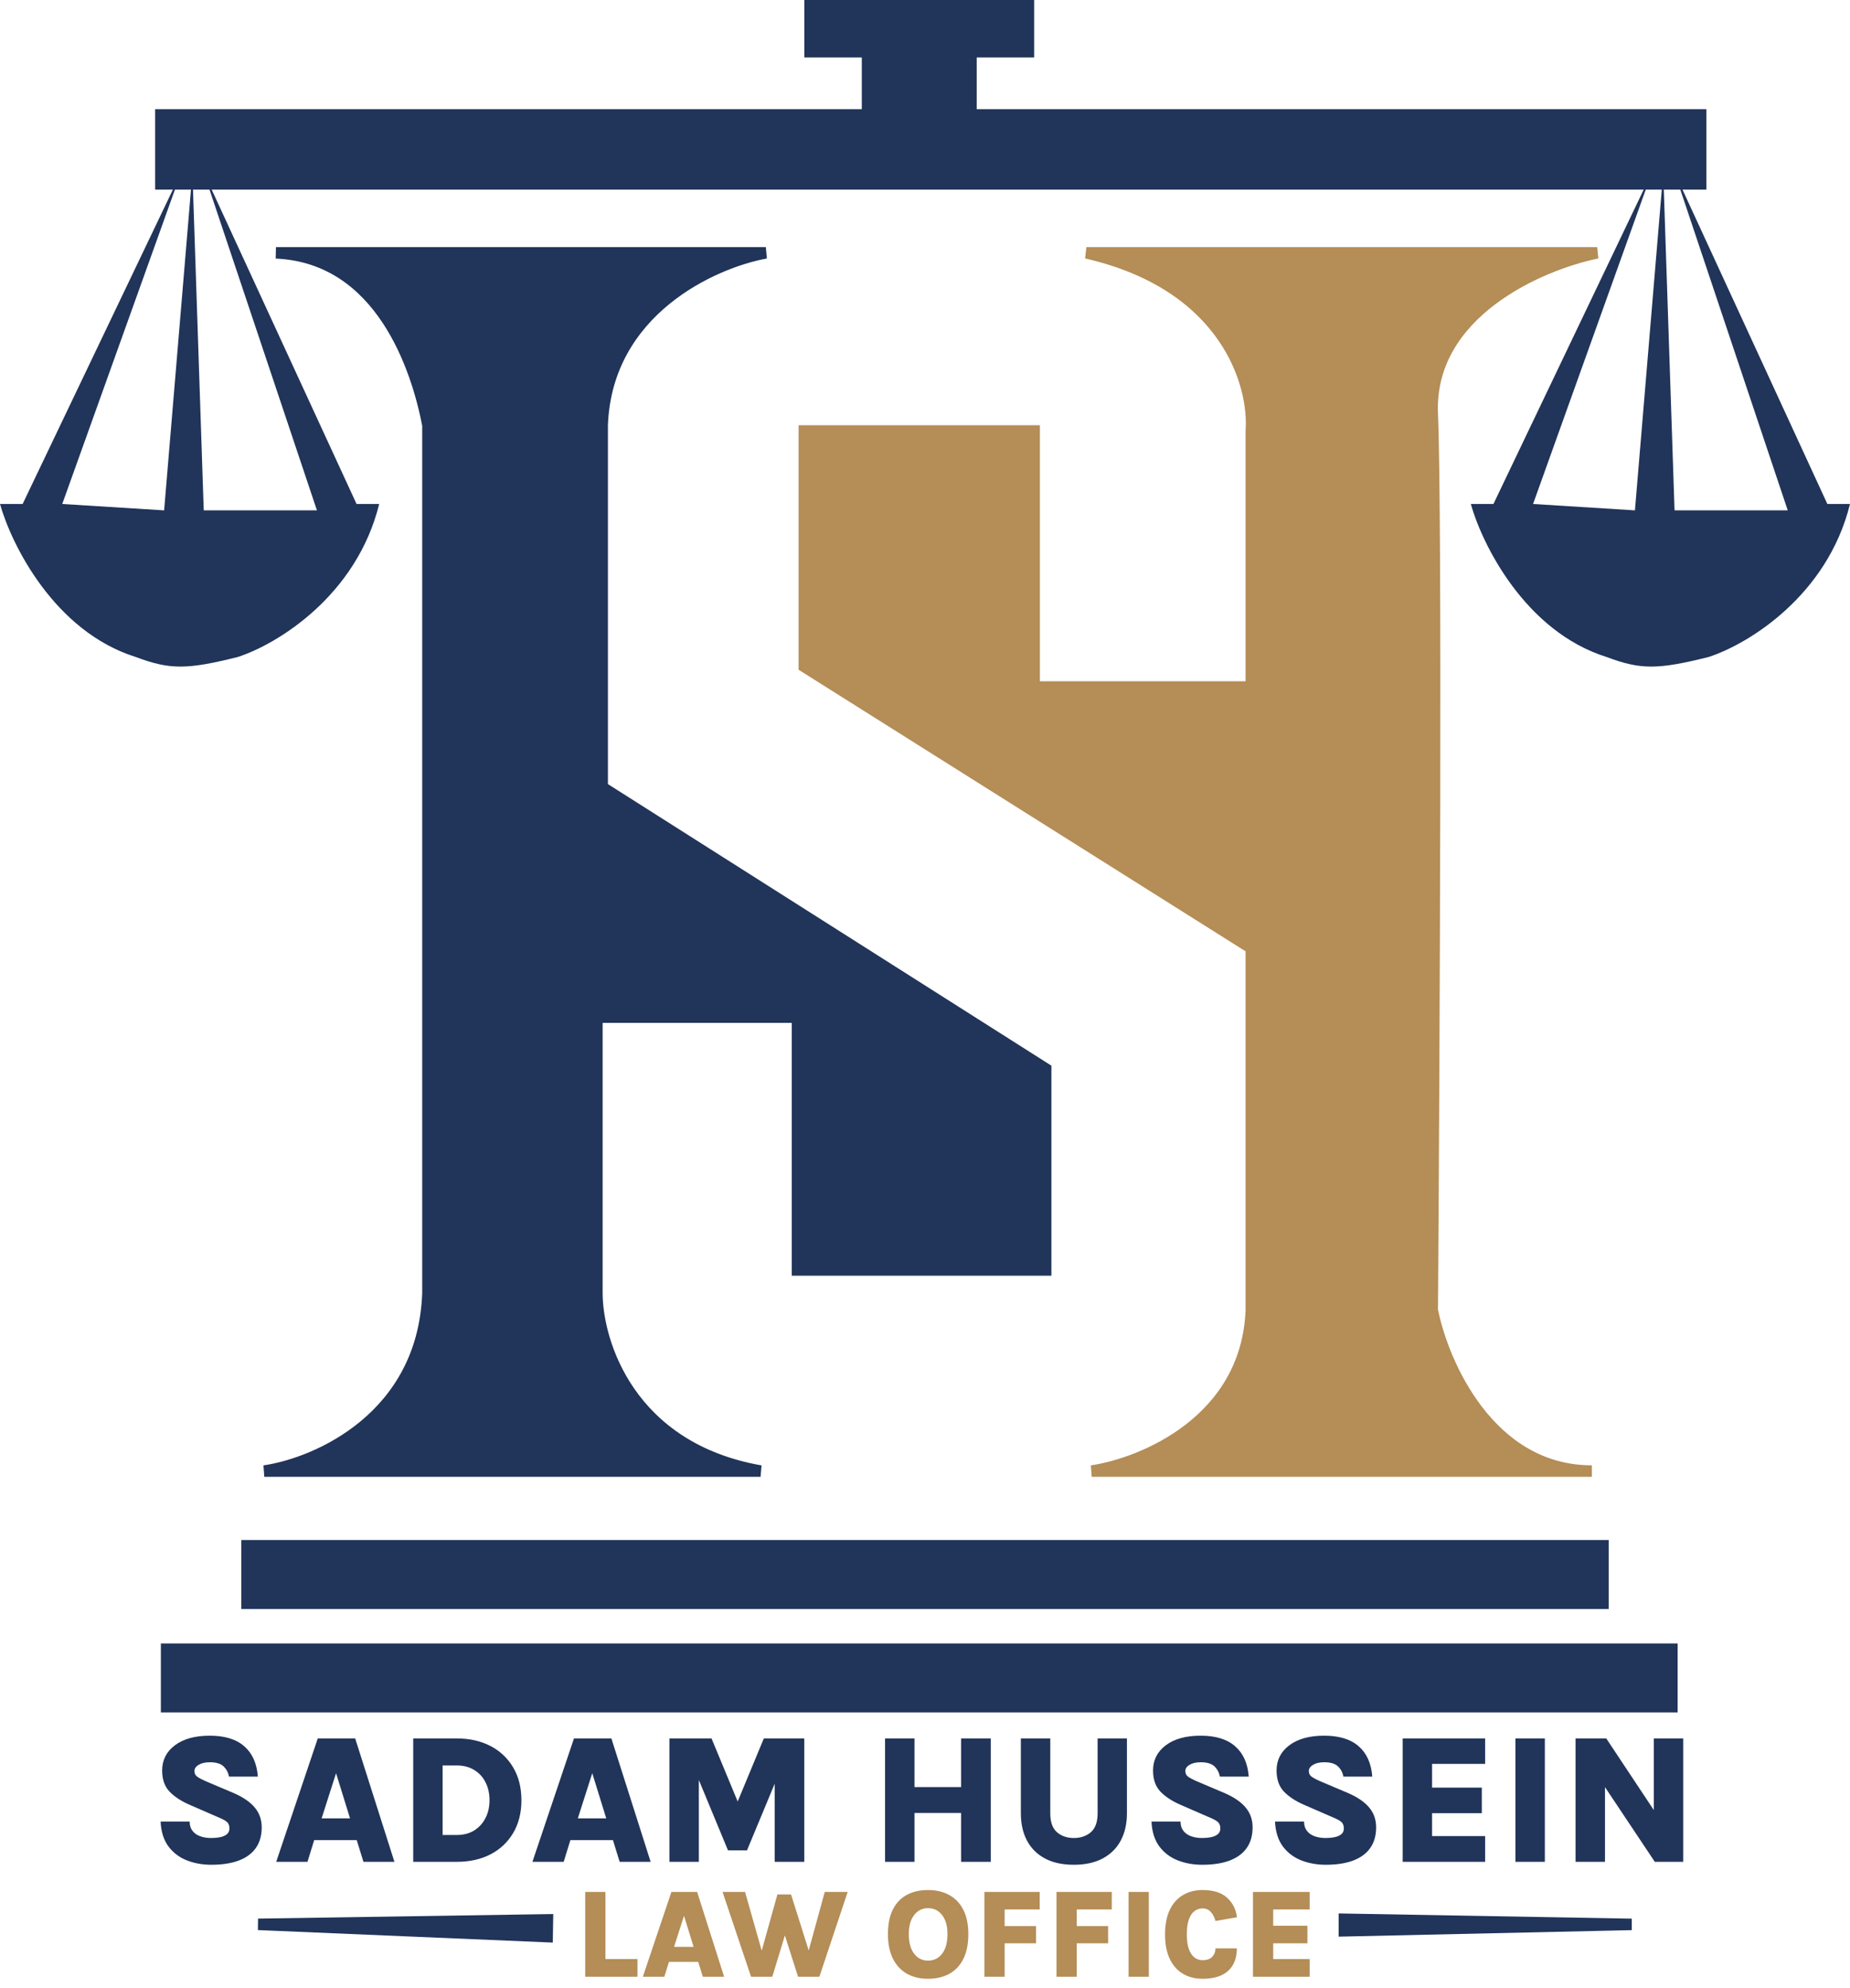 <svg width="161" height="173" viewBox="0 0 161 173" fill="none" xmlns="http://www.w3.org/2000/svg">
<path d="M148 10H14V16H148V10Z" fill="#213459" stroke="#213459"/>
<path d="M146 143H14V149H146V143Z" fill="#213459"/>
<path d="M140 134H21V140H140V134Z" fill="#213459"/>
<path d="M85 2H75V10H85V2Z" fill="#213459"/>
<path d="M90 0H70V5H90V0Z" fill="#213459"/>
<path d="M18.392 162.256C17.624 162.256 16.912 162.128 16.256 161.872C15.6 161.611 15.067 161.205 14.656 160.656C14.245 160.101 14.019 159.381 13.976 158.496H16.504C16.504 158.821 16.587 159.091 16.752 159.304C16.917 159.517 17.141 159.675 17.424 159.776C17.712 159.877 18.029 159.928 18.376 159.928C18.653 159.928 18.912 159.904 19.152 159.856C19.397 159.808 19.595 159.723 19.744 159.6C19.893 159.477 19.968 159.309 19.968 159.096C19.968 158.835 19.888 158.64 19.728 158.512C19.573 158.384 19.291 158.237 18.88 158.072L16.544 157.056C15.776 156.725 15.179 156.336 14.752 155.888C14.325 155.44 14.112 154.829 14.112 154.056C14.112 153.149 14.48 152.419 15.216 151.864C15.957 151.304 16.971 151.024 18.256 151.024C19.563 151.024 20.565 151.333 21.264 151.952C21.963 152.565 22.355 153.443 22.44 154.584H19.928C19.864 154.232 19.707 153.936 19.456 153.696C19.211 153.456 18.811 153.336 18.256 153.336C17.856 153.336 17.533 153.411 17.288 153.56C17.043 153.704 16.92 153.885 16.92 154.104C16.92 154.307 16.997 154.467 17.152 154.584C17.312 154.701 17.549 154.829 17.864 154.968L20.336 156.016C21.157 156.373 21.768 156.792 22.168 157.272C22.573 157.752 22.776 158.328 22.776 159C22.776 159.72 22.603 160.323 22.256 160.808C21.915 161.288 21.416 161.651 20.76 161.896C20.109 162.136 19.32 162.256 18.392 162.256ZM24.038 162L27.654 151.264H30.91L34.326 162H31.63L31.046 160.112H27.342L26.758 162H24.038ZM27.99 158.216H30.462L29.246 154.288L27.99 158.216ZM35.961 151.264H39.761C40.865 151.264 41.839 151.483 42.681 151.92C43.524 152.357 44.183 152.979 44.657 153.784C45.137 154.584 45.377 155.539 45.377 156.648C45.377 157.741 45.137 158.691 44.657 159.496C44.183 160.296 43.524 160.915 42.681 161.352C41.839 161.784 40.865 162 39.761 162H35.961V151.264ZM38.521 153.616V159.664H39.761C40.343 159.664 40.844 159.533 41.265 159.272C41.692 159.005 42.02 158.645 42.249 158.192C42.484 157.739 42.601 157.224 42.601 156.648C42.601 156.051 42.484 155.525 42.249 155.072C42.02 154.619 41.692 154.264 41.265 154.008C40.844 153.747 40.343 153.616 39.761 153.616H38.521ZM46.335 162L49.951 151.264H53.207L56.623 162H53.927L53.343 160.112H49.639L49.055 162H46.335ZM50.287 158.216H52.759L51.543 154.288L50.287 158.216ZM58.258 151.264H61.922L64.298 156.992H64.098L66.474 151.264H69.994V162H67.418V154.36H67.77L65.01 161H63.354L60.61 154.376H60.818V162H58.258V151.264ZM77.024 151.264H79.584V155.496H83.64V151.264H86.224V162H83.64V157.752H79.584V162H77.024V151.264ZM88.842 151.264H91.402V157.776C91.402 158.539 91.597 159.088 91.986 159.424C92.376 159.76 92.864 159.928 93.45 159.928C94.047 159.928 94.541 159.76 94.93 159.424C95.325 159.088 95.522 158.539 95.522 157.776V151.264H98.074V157.776C98.074 158.683 97.895 159.472 97.538 160.144C97.181 160.816 96.658 161.336 95.97 161.704C95.282 162.072 94.442 162.256 93.45 162.256C92.458 162.256 91.618 162.072 90.93 161.704C90.248 161.336 89.728 160.816 89.37 160.144C89.018 159.472 88.842 158.683 88.842 157.776V151.264ZM104.626 162.256C103.858 162.256 103.146 162.128 102.49 161.872C101.834 161.611 101.301 161.205 100.89 160.656C100.48 160.101 100.253 159.381 100.21 158.496H102.738C102.738 158.821 102.821 159.091 102.986 159.304C103.152 159.517 103.376 159.675 103.658 159.776C103.946 159.877 104.264 159.928 104.61 159.928C104.888 159.928 105.146 159.904 105.386 159.856C105.632 159.808 105.829 159.723 105.978 159.6C106.128 159.477 106.202 159.309 106.202 159.096C106.202 158.835 106.122 158.64 105.962 158.512C105.808 158.384 105.525 158.237 105.114 158.072L102.778 157.056C102.01 156.725 101.413 156.336 100.986 155.888C100.56 155.44 100.346 154.829 100.346 154.056C100.346 153.149 100.714 152.419 101.45 151.864C102.192 151.304 103.205 151.024 104.49 151.024C105.797 151.024 106.8 151.333 107.498 151.952C108.197 152.565 108.589 153.443 108.674 154.584H106.162C106.098 154.232 105.941 153.936 105.69 153.696C105.445 153.456 105.045 153.336 104.49 153.336C104.09 153.336 103.768 153.411 103.522 153.56C103.277 153.704 103.154 153.885 103.154 154.104C103.154 154.307 103.232 154.467 103.386 154.584C103.546 154.701 103.784 154.829 104.098 154.968L106.57 156.016C107.392 156.373 108.002 156.792 108.402 157.272C108.808 157.752 109.01 158.328 109.01 159C109.01 159.72 108.837 160.323 108.49 160.808C108.149 161.288 107.65 161.651 106.994 161.896C106.344 162.136 105.554 162.256 104.626 162.256ZM115.376 162.256C114.608 162.256 113.896 162.128 113.24 161.872C112.584 161.611 112.051 161.205 111.64 160.656C111.23 160.101 111.003 159.381 110.96 158.496H113.488C113.488 158.821 113.571 159.091 113.736 159.304C113.902 159.517 114.126 159.675 114.408 159.776C114.696 159.877 115.014 159.928 115.36 159.928C115.638 159.928 115.896 159.904 116.136 159.856C116.382 159.808 116.579 159.723 116.728 159.6C116.878 159.477 116.952 159.309 116.952 159.096C116.952 158.835 116.872 158.64 116.712 158.512C116.558 158.384 116.275 158.237 115.864 158.072L113.528 157.056C112.76 156.725 112.163 156.336 111.736 155.888C111.31 155.44 111.096 154.829 111.096 154.056C111.096 153.149 111.464 152.419 112.2 151.864C112.942 151.304 113.955 151.024 115.24 151.024C116.547 151.024 117.55 151.333 118.248 151.952C118.947 152.565 119.339 153.443 119.424 154.584H116.912C116.848 154.232 116.691 153.936 116.44 153.696C116.195 153.456 115.795 153.336 115.24 153.336C114.84 153.336 114.518 153.411 114.272 153.56C114.027 153.704 113.904 153.885 113.904 154.104C113.904 154.307 113.982 154.467 114.136 154.584C114.296 154.701 114.534 154.829 114.848 154.968L117.32 156.016C118.142 156.373 118.752 156.792 119.152 157.272C119.558 157.752 119.76 158.328 119.76 159C119.76 159.72 119.587 160.323 119.24 160.808C118.899 161.288 118.4 161.651 117.744 161.896C117.094 162.136 116.304 162.256 115.376 162.256ZM122.07 162V151.264H129.246V153.48H124.63V155.544H128.958V157.768H124.63V159.76H129.246V162H122.07ZM131.883 162V151.264H134.443V162H131.883ZM137.117 151.264H139.789L144.101 157.76H143.925V151.264H146.485V162H144.013L139.253 154.864H139.677V162H137.117V151.264Z" fill="#213459"/>
<path d="M52.69 164.619V170.46H55.478V172H50.929V164.619H52.69ZM55.945 172L58.431 164.619H60.67L63.018 172H61.165L60.763 170.702H58.217L57.815 172H55.945ZM58.662 169.398H60.362L59.526 166.698L58.662 169.398ZM62.881 164.619H64.839L66.495 170.449H66.088L67.655 164.839H68.843L70.57 170.317H70.213L71.775 164.619H73.771L71.307 172H69.454L68.266 168.282H68.343L67.21 172H65.362L62.881 164.619ZM80.762 172.176C80.061 172.176 79.449 172.029 78.925 171.736C78.404 171.439 77.999 171.003 77.709 170.427C77.42 169.848 77.275 169.134 77.275 168.287C77.275 167.418 77.42 166.702 77.709 166.137C77.999 165.569 78.404 165.147 78.925 164.872C79.449 164.593 80.061 164.454 80.762 164.454C81.469 164.454 82.085 164.599 82.61 164.888C83.138 165.178 83.547 165.607 83.836 166.175C84.126 166.744 84.271 167.448 84.271 168.287C84.271 169.149 84.126 169.87 83.836 170.449C83.547 171.025 83.138 171.457 82.61 171.747C82.085 172.033 81.469 172.176 80.762 172.176ZM80.762 170.597C81.275 170.597 81.686 170.396 81.994 169.992C82.302 169.585 82.456 169.013 82.456 168.276C82.456 167.583 82.302 167.037 81.994 166.637C81.686 166.234 81.275 166.032 80.762 166.032C80.263 166.032 79.86 166.234 79.552 166.637C79.244 167.037 79.09 167.587 79.09 168.287C79.09 169.017 79.244 169.585 79.552 169.992C79.86 170.396 80.263 170.597 80.762 170.597ZM85.67 172V164.619H90.482V166.142H87.43V167.589H90.163V169.09H87.43V172H85.67ZM91.943 172V164.619H96.756V166.142H93.703V167.589H96.437V169.09H93.703V172H91.943ZM98.217 172V164.619H99.977V172H98.217ZM104.652 172.176C104.007 172.176 103.439 172.031 102.947 171.741C102.46 171.452 102.078 171.021 101.803 170.449C101.528 169.877 101.391 169.167 101.391 168.32C101.391 167.47 101.527 166.758 101.798 166.186C102.073 165.614 102.456 165.184 102.947 164.894C103.439 164.601 104.007 164.454 104.652 164.454C105.584 164.454 106.293 164.674 106.781 165.114C107.269 165.554 107.558 166.124 107.65 166.824L105.78 167.149C105.696 166.834 105.562 166.573 105.378 166.368C105.199 166.159 104.957 166.054 104.652 166.054C104.381 166.054 104.141 166.137 103.932 166.302C103.727 166.463 103.567 166.711 103.453 167.044C103.34 167.378 103.283 167.803 103.283 168.32C103.283 168.826 103.342 169.246 103.459 169.58C103.576 169.91 103.738 170.156 103.943 170.317C104.152 170.478 104.388 170.559 104.652 170.559C105.03 170.559 105.312 170.46 105.499 170.262C105.686 170.06 105.78 169.816 105.78 169.53H107.639C107.639 170.099 107.523 170.581 107.292 170.977C107.065 171.369 106.73 171.668 106.286 171.873C105.842 172.075 105.298 172.176 104.652 172.176ZM109.044 172V164.619H113.978V166.142H110.804V167.561H113.78V169.09H110.804V170.46H113.978V172H109.044Z" fill="#B48D57"/>
<path d="M117 167V168L142 167.444L117 167Z" fill="#213459" stroke="#213459"/>
<path d="M47.616 168.505L47.64 167.051L22.465 167.439L47.616 168.505Z" fill="#213459" stroke="#213459"/>
<path d="M1.97 43.852L15.761 15L5.418 43.852L14.284 44.407L16.746 15L17.731 44.407H27.582L17.731 15L31.03 43.852H33C31.03 51.841 24.134 56.058 20.687 57.168C16.254 58.277 14.776 58.277 11.821 57.168C4.728 54.948 0.985 47.366 0 43.852H1.97Z" fill="#213459"/>
<path d="M129.97 43.852L143.761 15L133.418 43.852L142.284 44.407L144.746 15L145.731 44.407H155.582L145.731 15L159.03 43.852H161C159.03 51.841 152.134 56.058 148.687 57.168C144.254 58.277 142.776 58.277 139.821 57.168C132.728 54.948 128.985 47.366 128 43.852H129.97Z" fill="#213459"/>
<path d="M139 22H94.544C106.769 24.8 109.208 33.5 108.899 37.5V59.777H90V37.5H70V58L108.899 82.5V114C108.529 123.6 99.483 127.333 95.007 128H138.537C129.646 128 125.57 118.667 124.644 114C124.799 91.667 125.015 44.8 124.644 36C124.274 27.2 134.06 23 139 22Z" fill="#B48D57" stroke="#B48D57"/>
<path d="M66.649 22H24.015C33.204 22.4 36.324 32.167 37.243 37V112.5C36.876 123.3 27.595 127.333 23 128H66.189C54.795 126 51.946 116.833 51.946 112.5V88.5H69.405V110.5H91V93L52.405 68.5V37C52.773 27 62.054 22.833 66.649 22Z" fill="#213459" stroke="#213459"/>
</svg>
